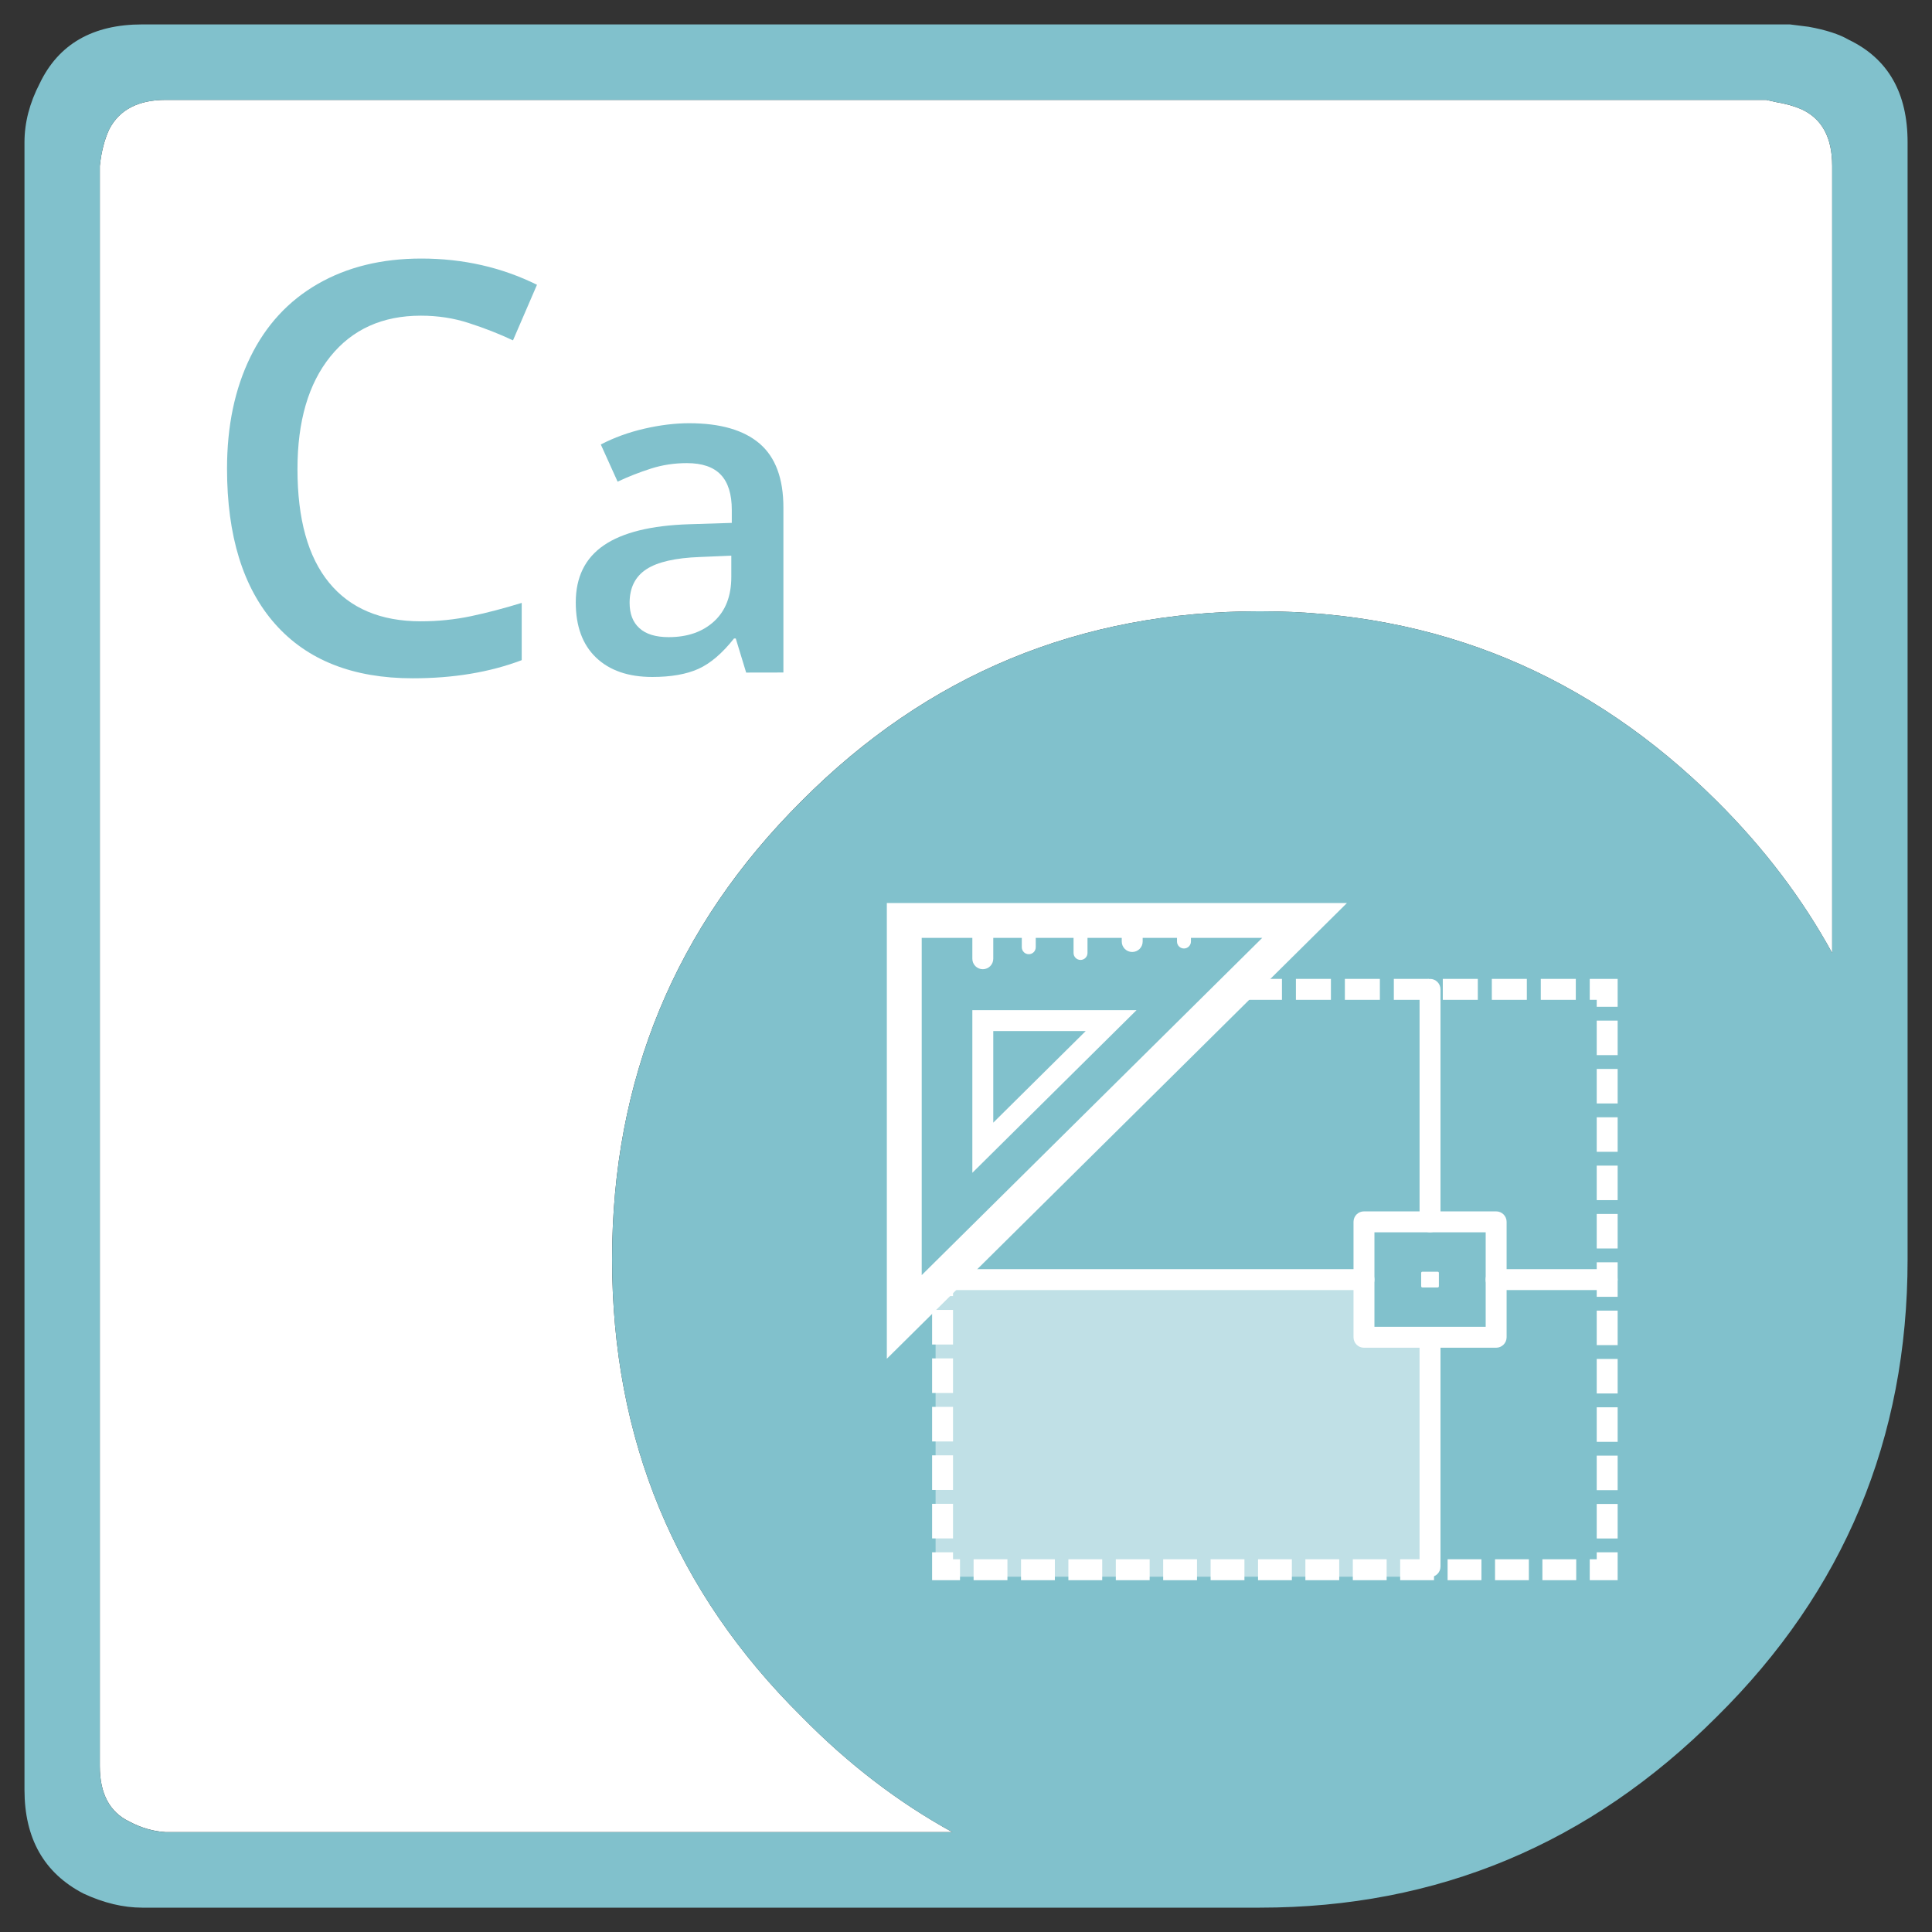 <?xml version="1.0" encoding="UTF-8"?>
<svg xmlns="http://www.w3.org/2000/svg" xmlns:xlink="http://www.w3.org/1999/xlink" version="1.1" id="Layer_1" x="0px" y="0px" viewBox="0 0 277 277" style="enable-background:new 0 0 277 277;" xml:space="preserve">
<rect x="0" y="0" width="277" height="277" fill="#333333" stroke="none"/>
<style type="text/css">
	.st0{fill-rule:evenodd;clip-rule:evenodd;fill:#FFFFFF;}
	.st1{fill-rule:evenodd;clip-rule:evenodd;fill:#81C1CC;}
	.st2{fill:#81C1CC;}
	.st3{fill:#FFFFFF;}
	.st4{opacity:0.5;}
</style>
<g id="Java_1_">
	<path id="XMLID_12_" class="st0" d="M180.63,87.64c-25.78,0-47.67,9.07-65.69,27.2c-18.12,18.02-27.18,39.93-27.18,65.72   s9.06,47.65,27.18,65.56c6.65,6.78,13.85,12.3,21.61,16.56H23.76c-1.8-0.11-3.55-0.62-5.23-1.52c-2.81-1.35-4.22-4-4.22-7.94V23.78   c0.22-2.03,0.67-3.77,1.35-5.24c1.46-2.82,4.17-4.22,8.1-4.22h229.47l1.52,0.34c1.35,0.23,2.53,0.56,3.55,1.01   c2.93,1.35,4.39,4.05,4.39,8.11v112.87c-4.26-7.79-9.77-15.06-16.55-21.8C227.91,96.71,206.07,87.64,180.63,87.64z"></path>
	<g>
		<path id="XMLID_9_" class="st1" d="M180.63,87.64c25.44,0,47.28,9.07,65.51,27.2c6.78,6.74,12.29,14,16.55,21.8V23.78    c0-4.06-1.46-6.76-4.39-8.11c-1.01-0.45-2.2-0.79-3.55-1.01l-1.52-0.34H23.76c-3.94,0-6.64,1.41-8.1,4.22    c-0.68,1.46-1.13,3.21-1.35,5.24v229.45c0,3.94,1.41,6.59,4.22,7.94c1.69,0.9,3.43,1.41,5.23,1.52h112.79    c-7.76-4.26-14.96-9.78-21.61-16.56c-18.12-17.91-27.18-39.76-27.18-65.56s9.06-47.7,27.18-65.72    C132.96,96.71,154.85,87.64,180.63,87.64z M259.32,3.84c2.48,0.45,4.39,1.07,5.74,1.86c5.63,2.7,8.44,7.6,8.44,14.7v160.18    c0,25.68-9.12,47.54-27.36,65.56c-18.23,18.25-40.07,27.37-65.51,27.37H20.39c-2.7,0-5.52-0.67-8.44-2.03    c-5.63-2.93-8.44-7.88-8.44-14.87V20.4c0-2.82,0.73-5.63,2.19-8.45C8.4,6.32,13.3,3.5,20.39,3.5h236.23L259.32,3.84z"></path>
		<g>
			<path class="st2" d="M60.34,45.26c-5.5,0-9.82,1.95-12.97,5.85s-4.72,9.28-4.72,16.14c0,7.18,1.51,12.61,4.54,16.3     s7.41,5.53,13.15,5.53c2.48,0,4.88-0.25,7.21-0.74c2.32-0.49,4.74-1.13,7.25-1.9v8.21c-4.59,1.74-9.8,2.6-15.62,2.6     c-8.57,0-15.15-2.6-19.74-7.79s-6.89-12.62-6.89-22.28c0-6.09,1.11-11.41,3.34-15.98s5.45-8.06,9.67-10.49s9.17-3.64,14.85-3.64     c5.98,0,11.5,1.25,16.58,3.76l-3.44,7.97c-1.98-0.93-4.06-1.75-6.27-2.46C65.09,45.61,62.77,45.26,60.34,45.26z"></path>
			<path class="st2" d="M106.98,96.43l-1.49-4.89h-0.25c-1.69,2.14-3.4,3.59-5.11,4.36c-1.71,0.77-3.92,1.16-6.6,1.16     c-3.45,0-6.14-0.93-8.08-2.79s-2.9-4.5-2.9-7.9c0-3.62,1.34-6.35,4.03-8.19c2.69-1.84,6.78-2.85,12.28-3.02l6.06-0.19V73.1     c0-2.24-0.52-3.92-1.57-5.03s-2.67-1.67-4.87-1.67c-1.8,0-3.52,0.26-5.17,0.79s-3.24,1.15-4.76,1.87l-2.41-5.33     c1.9-0.99,3.99-1.75,6.25-2.27s4.4-0.78,6.41-0.78c4.46,0,7.83,0.97,10.11,2.92c2.27,1.95,3.41,5,3.41,9.17v23.65L106.98,96.43     L106.98,96.43z M95.87,91.35c2.71,0,4.88-0.76,6.52-2.27c1.64-1.51,2.46-3.63,2.46-6.36v-3.05l-4.51,0.19     c-3.51,0.13-6.07,0.71-7.67,1.76s-2.4,2.65-2.4,4.81c0,1.57,0.46,2.78,1.4,3.63C92.61,90.92,94.01,91.35,95.87,91.35z"></path>
		</g>
	</g>
	<g>
		<g>
			<g>
				<polygon class="st3" points="231.93,226.56 227.93,226.56 227.93,223.56 228.93,223.56 228.93,222.56 231.93,222.56     "></polygon>
			</g>
			<g>
				<path class="st3" d="M225.99,226.56h-4.85v-3h4.85V226.56z M219.2,226.56h-4.85v-3h4.85V226.56z M212.4,226.56h-4.85v-3h4.85      V226.56z M205.6,226.56h-4.85v-3h4.85V226.56z M198.81,226.56h-4.85v-3h4.85V226.56z M192.01,226.56h-4.85v-3h4.85V226.56z       M185.22,226.56h-4.85v-3h4.85V226.56z M178.42,226.56h-4.85v-3h4.85V226.56z M171.62,226.56h-4.85v-3h4.85V226.56z       M164.83,226.56h-4.85v-3h4.85V226.56z M158.03,226.56h-4.85v-3h4.85V226.56z M151.24,226.56h-4.85v-3h4.85V226.56z       M144.44,226.56h-4.85v-3h4.85V226.56z"></path>
			</g>
			<g>
				<polygon class="st3" points="137.64,226.56 133.64,226.56 133.64,222.56 136.64,222.56 136.64,223.56 137.64,223.56     "></polygon>
			</g>
			<g>
				<path class="st3" d="M136.64,220.57h-3v-4.96h3V220.57z M136.64,213.62h-3v-4.96h3V213.62z M136.64,206.67h-3v-4.96h3V206.67z       M136.64,199.72h-3v-4.96h3V199.72z M136.64,192.77h-3v-4.96h3V192.77z"></path>
			</g>
			<g>
				<polygon class="st3" points="136.64,185.82 133.64,185.82 133.64,182.69 135.87,180.49 137.98,182.63 136.64,183.95     "></polygon>
			</g>
			<g>
				<path class="st3" d="M139.4,181.22l-2.11-2.13l3.57-3.53l2.11,2.13L139.4,181.22z M144.4,176.28l-2.11-2.13l3.57-3.53l2.11,2.13      L144.4,176.28z M149.39,171.35l-2.11-2.13l3.57-3.53l2.11,2.13L149.39,171.35z M154.39,166.41l-2.11-2.13l3.57-3.53l2.11,2.13      L154.39,166.41z M159.38,161.47l-2.11-2.13l3.56-3.53l2.11,2.13L159.38,161.47z M164.37,156.53l-2.11-2.13l3.56-3.53l2.11,2.13      L164.37,156.53z M169.36,151.59l-2.11-2.13l3.56-3.53l2.11,2.13L169.36,151.59z M174.35,146.65l-2.11-2.13l3.56-3.53l2.11,2.13      L174.35,146.65z M225.93,143.35h-5.02v-3h5.02V143.35z M218.91,143.35h-5.02v-3h5.02V143.35z M211.88,143.35h-5.02v-3h5.02      V143.35z M204.86,143.35h-5.02v-3h5.02V143.35z M197.84,143.35h-5.02v-3h5.02V143.35z M190.82,143.35h-5.02v-3h5.02V143.35z       M183.8,143.35h-5.02v-3h5.02V143.35z"></path>
			</g>
			<g>
				<polygon class="st3" points="231.93,144.35 228.93,144.35 228.93,143.35 227.93,143.35 227.93,140.35 231.93,140.35     "></polygon>
			</g>
			<g>
				<path class="st3" d="M231.93,220.58h-3v-4.95h3V220.58z M231.93,213.65h-3v-4.95h3V213.65z M231.93,206.72h-3v-4.95h3V206.72z       M231.93,199.79h-3v-4.95h3V199.79z M231.93,192.86h-3v-4.95h3V192.86z M231.93,185.93h-3v-4.95h3V185.93z M231.93,179h-3v-4.95      h3V179z M231.93,172.07h-3v-4.95h3V172.07z M231.93,165.14h-3v-4.95h3V165.14z M231.93,158.21h-3v-4.95h3V158.21z       M231.93,151.28h-3v-4.95h3V151.28z"></path>
			</g>
		</g>
		<g>
			<path class="st3" d="M214.51,193.23h-18.95c-0.83,0-1.5-0.67-1.5-1.5v-16.55c0-0.83,0.67-1.5,1.5-1.5h18.95     c0.83,0,1.5,0.67,1.5,1.5v16.55C216.01,192.56,215.33,193.23,214.51,193.23z M197.06,190.23h15.95v-13.55h-15.95V190.23z"></path>
		</g>
		<g>
			<rect x="203.93" y="182.5" class="st3" width="2.2" height="1.92"></rect>
			<path class="st3" d="M206.13,184.59h-2.2c-0.1,0-0.17-0.08-0.17-0.17v-1.92c0-0.1,0.08-0.17,0.17-0.17h2.2     c0.1,0,0.17,0.08,0.17,0.17v1.92C206.3,184.51,206.23,184.59,206.13,184.59z M204.11,184.24h1.85v-1.57h-1.85V184.24z"></path>
		</g>
		<g>
			<path class="st3" d="M127.15,194.81v-65.34h65.97L127.15,194.81z M132.15,134.47v48.35l48.82-48.35H132.15z"></path>
		</g>
		<g>
			<path class="st3" d="M139.41,168.15v-23.32h23.54L139.41,168.15z M142.41,147.83v13.13l13.25-13.13H142.41z"></path>
		</g>
		<g>
			<path class="st3" d="M140.91,138.96c-0.83,0-1.5-0.67-1.5-1.5v-5.77c0-0.83,0.67-1.5,1.5-1.5s1.5,0.67,1.5,1.5v5.77     C142.41,138.29,141.74,138.96,140.91,138.96z"></path>
		</g>
		<g>
			<path class="st3" d="M154.92,137.63c-0.55,0-1-0.45-1-1v-4.94c0-0.55,0.45-1,1-1s1,0.45,1,1v4.94     C155.92,137.19,155.47,137.63,154.92,137.63z"></path>
		</g>
		<g>
			<path class="st3" d="M162.33,136.49c-0.83,0-1.5-0.67-1.5-1.5v-2.47c0-0.83,0.67-1.5,1.5-1.5s1.5,0.67,1.5,1.5v2.47     C163.83,135.82,163.16,136.49,162.33,136.49z"></path>
		</g>
		<g>
			<path class="st3" d="M169.75,135.99c-0.55,0-1-0.45-1-1v-2.47c0-0.55,0.45-1,1-1s1,0.45,1,1v2.47     C170.75,135.54,170.3,135.99,169.75,135.99z"></path>
		</g>
		<g>
			<path class="st3" d="M147.5,136.81c-0.55,0-1-0.45-1-1v-3.3c0-0.55,0.45-1,1-1s1,0.45,1,1v3.3     C148.5,136.36,148.05,136.81,147.5,136.81z"></path>
		</g>
		<g>
			<path class="st3" d="M205.03,176.68c-0.83,0-1.5-0.67-1.5-1.5v-33.33c0-0.83,0.67-1.5,1.5-1.5s1.5,0.67,1.5,1.5v33.33     C206.53,176.01,205.86,176.68,205.03,176.68z"></path>
		</g>
		<g>
			<path class="st3" d="M205.03,226.11c-0.83,0-1.5-0.67-1.5-1.5V192.1c0-0.83,0.67-1.5,1.5-1.5s1.5,0.67,1.5,1.5v32.51     C206.53,225.44,205.86,226.11,205.03,226.11z"></path>
		</g>
		<g>
			<path class="st3" d="M195.56,184.96h-60.41c-0.83,0-1.5-0.67-1.5-1.5s0.67-1.5,1.5-1.5h60.41c0.83,0,1.5,0.67,1.5,1.5     S196.39,184.96,195.56,184.96z"></path>
		</g>
		<g>
			<path class="st3" d="M230.43,184.96H214.5c-0.83,0-1.5-0.67-1.5-1.5s0.67-1.5,1.5-1.5h15.93c0.83,0,1.5,0.67,1.5,1.5     S231.26,184.96,230.43,184.96z"></path>
		</g>
		<g class="st4">
			<polygon class="st3" points="204.89,225.06 135.14,225.06 135.14,183.46 195.56,183.46 195.56,191.28 204.89,191.73    "></polygon>
			<path class="st3" d="M204.89,226.06h-69.75c-0.55,0-1-0.45-1-1v-41.6c0-0.55,0.45-1,1-1h60.41c0.55,0,1,0.45,1,1v6.87l8.38,0.4     c0.53,0.03,0.95,0.46,0.95,1v33.33C205.89,225.61,205.45,226.06,204.89,226.06z M136.14,224.06h67.75v-31.38l-8.38-0.4     c-0.53-0.03-0.95-0.46-0.95-1v-6.83h-58.41L136.14,224.06L136.14,224.06z"></path>
		</g>
	</g>
</g>
</svg>
